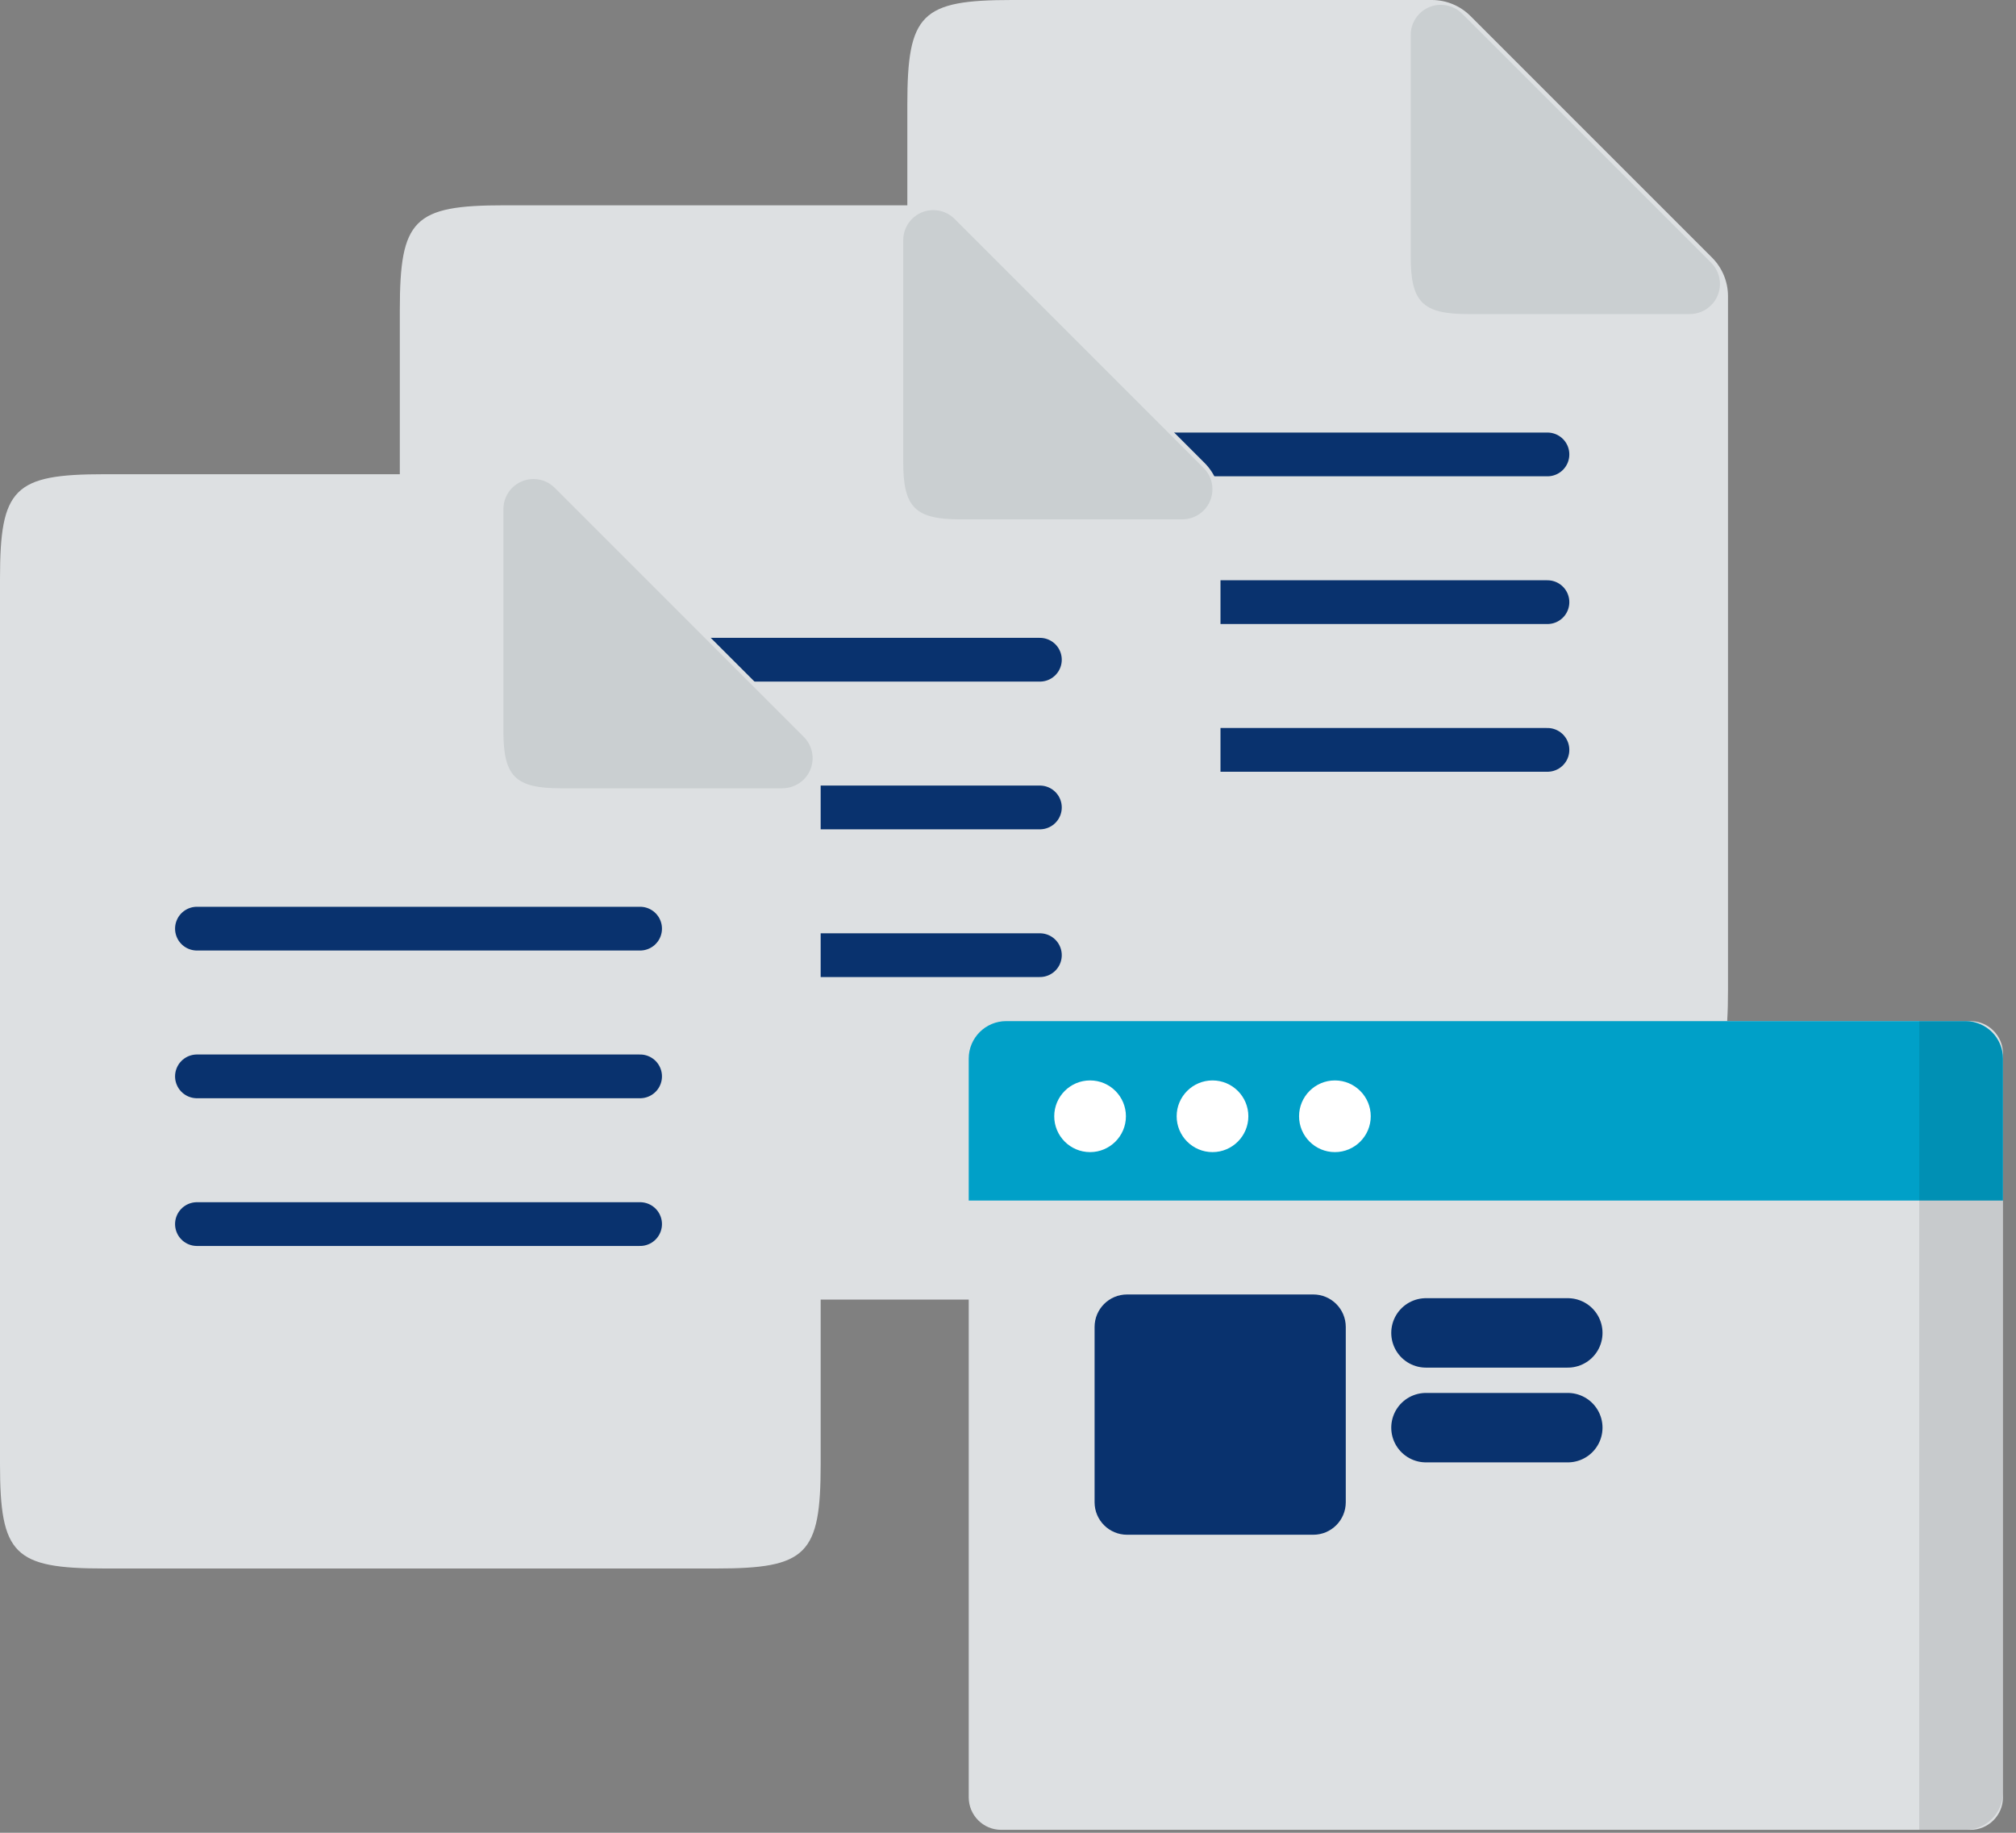 <svg width="77" height="70" viewBox="0 0 77 70" fill="none" xmlns="http://www.w3.org/2000/svg">
<rect x="0" y="0" width="77" height="70" fill="#808080" stroke="none"/>
<path d="M62.01 41.794H38.645C35.184 41.794 34.655 41.266 34.655 37.803V3.991C34.655 0.529 35.184 0 38.645 0H54.695C55.244 0.002 55.769 0.22 56.158 0.606L65.394 9.842C65.781 10.232 65.998 10.756 66 11.305V37.803C66 41.266 65.472 41.794 62.01 41.794Z" fill="#DDE0E2"/>
<path d="M64.539 11.995H56.067C54.335 11.995 53.882 11.541 53.882 9.81V1.338C53.879 0.703 54.392 0.186 55.026 0.184C55.333 0.183 55.628 0.304 55.846 0.522L65.353 10.03C65.804 10.477 65.806 11.206 65.358 11.655C65.141 11.874 64.845 11.995 64.538 11.994L64.539 11.995Z" fill="#CACFD1"/>
<path d="M42.178 17.356L59.104 17.356" stroke="#09326E" stroke-width="1.671" stroke-linecap="round" stroke-linejoin="round"/>
<path d="M42.178 22.998L59.104 22.998" stroke="#09326E" stroke-width="1.671" stroke-linecap="round" stroke-linejoin="round"/>
<path d="M42.178 28.64L59.104 28.64" stroke="#09326E" stroke-width="1.671" stroke-linecap="round" stroke-linejoin="round"/>
<path d="M42.627 49.635H19.262C15.8 49.635 15.271 49.107 15.271 45.645V11.832C15.271 8.37 15.8 7.841 19.262 7.841H35.312C35.86 7.843 36.385 8.061 36.774 8.447L46.01 17.683C46.397 18.073 46.614 18.597 46.616 19.146V45.645C46.616 49.107 46.089 49.635 42.627 49.635Z" fill="#DDE0E2"/>
<path d="M45.155 19.836H36.683C34.952 19.836 34.498 19.382 34.498 17.651V9.179C34.496 8.543 35.008 8.027 35.642 8.025C35.949 8.023 36.245 8.145 36.462 8.363L45.97 17.871C46.42 18.318 46.422 19.047 45.974 19.496C45.757 19.715 45.462 19.836 45.154 19.835L45.155 19.836Z" fill="#CACFD1"/>
<path d="M22.793 25.197L39.718 25.197" stroke="#09326E" stroke-width="1.671" stroke-linecap="round" stroke-linejoin="round"/>
<path d="M22.793 30.839L39.718 30.839" stroke="#09326E" stroke-width="1.671" stroke-linecap="round" stroke-linejoin="round"/>
<path d="M22.793 36.481L39.718 36.481" stroke="#09326E" stroke-width="1.671" stroke-linecap="round" stroke-linejoin="round"/>
<path d="M27.355 59.906H3.991C0.529 59.906 0 59.378 0 55.916V22.103C0 18.641 0.529 18.112 3.991 18.112H20.041C20.589 18.114 21.114 18.332 21.503 18.718L30.739 27.954C31.126 28.344 31.343 28.868 31.345 29.417V55.916C31.345 59.378 30.817 59.906 27.355 59.906Z" fill="#DDE0E2"/>
<path d="M29.884 30.107H21.412C19.68 30.107 19.227 29.653 19.227 27.922V19.45C19.224 18.814 19.737 18.298 20.371 18.296C20.678 18.294 20.973 18.416 21.19 18.634L30.698 28.142C31.149 28.589 31.151 29.318 30.703 29.767C30.485 29.985 30.19 30.107 29.883 30.106L29.884 30.107Z" fill="#CACFD1"/>
<path d="M7.522 35.468L24.448 35.468" stroke="#09326E" stroke-width="1.671" stroke-linecap="round" stroke-linejoin="round"/>
<path d="M7.522 41.11L24.448 41.11" stroke="#09326E" stroke-width="1.671" stroke-linecap="round" stroke-linejoin="round"/>
<path d="M7.522 46.752L24.448 46.752" stroke="#09326E" stroke-width="1.671" stroke-linecap="round" stroke-linejoin="round"/>
<path d="M75.26 39H38.241C37.556 39 37 39.556 37 40.241V68.646C37 69.332 37.556 69.888 38.241 69.888H75.26C75.946 69.888 76.502 69.332 76.502 68.646V40.241C76.502 39.556 75.946 39 75.26 39Z" fill="#DDE0E2"/>
<path d="M76.502 45.854V40.43C76.502 39.641 75.861 39 75.071 39H38.43C37.641 39 37 39.641 37 40.43V45.854H76.502Z" fill="#00A0C8"/>
<path opacity="0.1" d="M75.071 39H73.305V69.888H75.071C75.861 69.888 76.501 69.247 76.501 68.457V40.43C76.502 39.641 75.861 39 75.071 39Z" fill="black"/>
<path d="M41.635 44.003C42.391 44.003 43.004 43.39 43.004 42.634C43.004 41.878 42.391 41.265 41.635 41.265C40.879 41.265 40.266 41.878 40.266 42.634C40.266 43.39 40.879 44.003 41.635 44.003Z" fill="white"/>
<path d="M46.311 44.003C47.067 44.003 47.68 43.39 47.68 42.634C47.68 41.878 47.067 41.265 46.311 41.265C45.555 41.265 44.942 41.878 44.942 42.634C44.942 43.39 45.555 44.003 46.311 44.003Z" fill="white"/>
<path d="M50.986 44.003C51.742 44.003 52.355 43.39 52.355 42.634C52.355 41.878 51.742 41.265 50.986 41.265C50.23 41.265 49.617 41.878 49.617 42.634C49.617 43.39 50.23 44.003 50.986 44.003Z" fill="white"/>
<path d="M50.16 49.44H43.048C42.363 49.44 41.807 49.996 41.807 50.681V57.376C41.807 58.062 42.363 58.617 43.048 58.617H50.16C50.845 58.617 51.401 58.062 51.401 57.376V50.681C51.401 49.996 50.845 49.44 50.16 49.44Z" fill="#09326E"/>
<path d="M54.464 50.908H59.881" stroke="#09326E" stroke-width="2.652" stroke-linecap="round" stroke-linejoin="round"/>
<path d="M54.464 54.527H59.881" stroke="#09326E" stroke-width="2.652" stroke-linecap="round" stroke-linejoin="round"/>
</svg>
